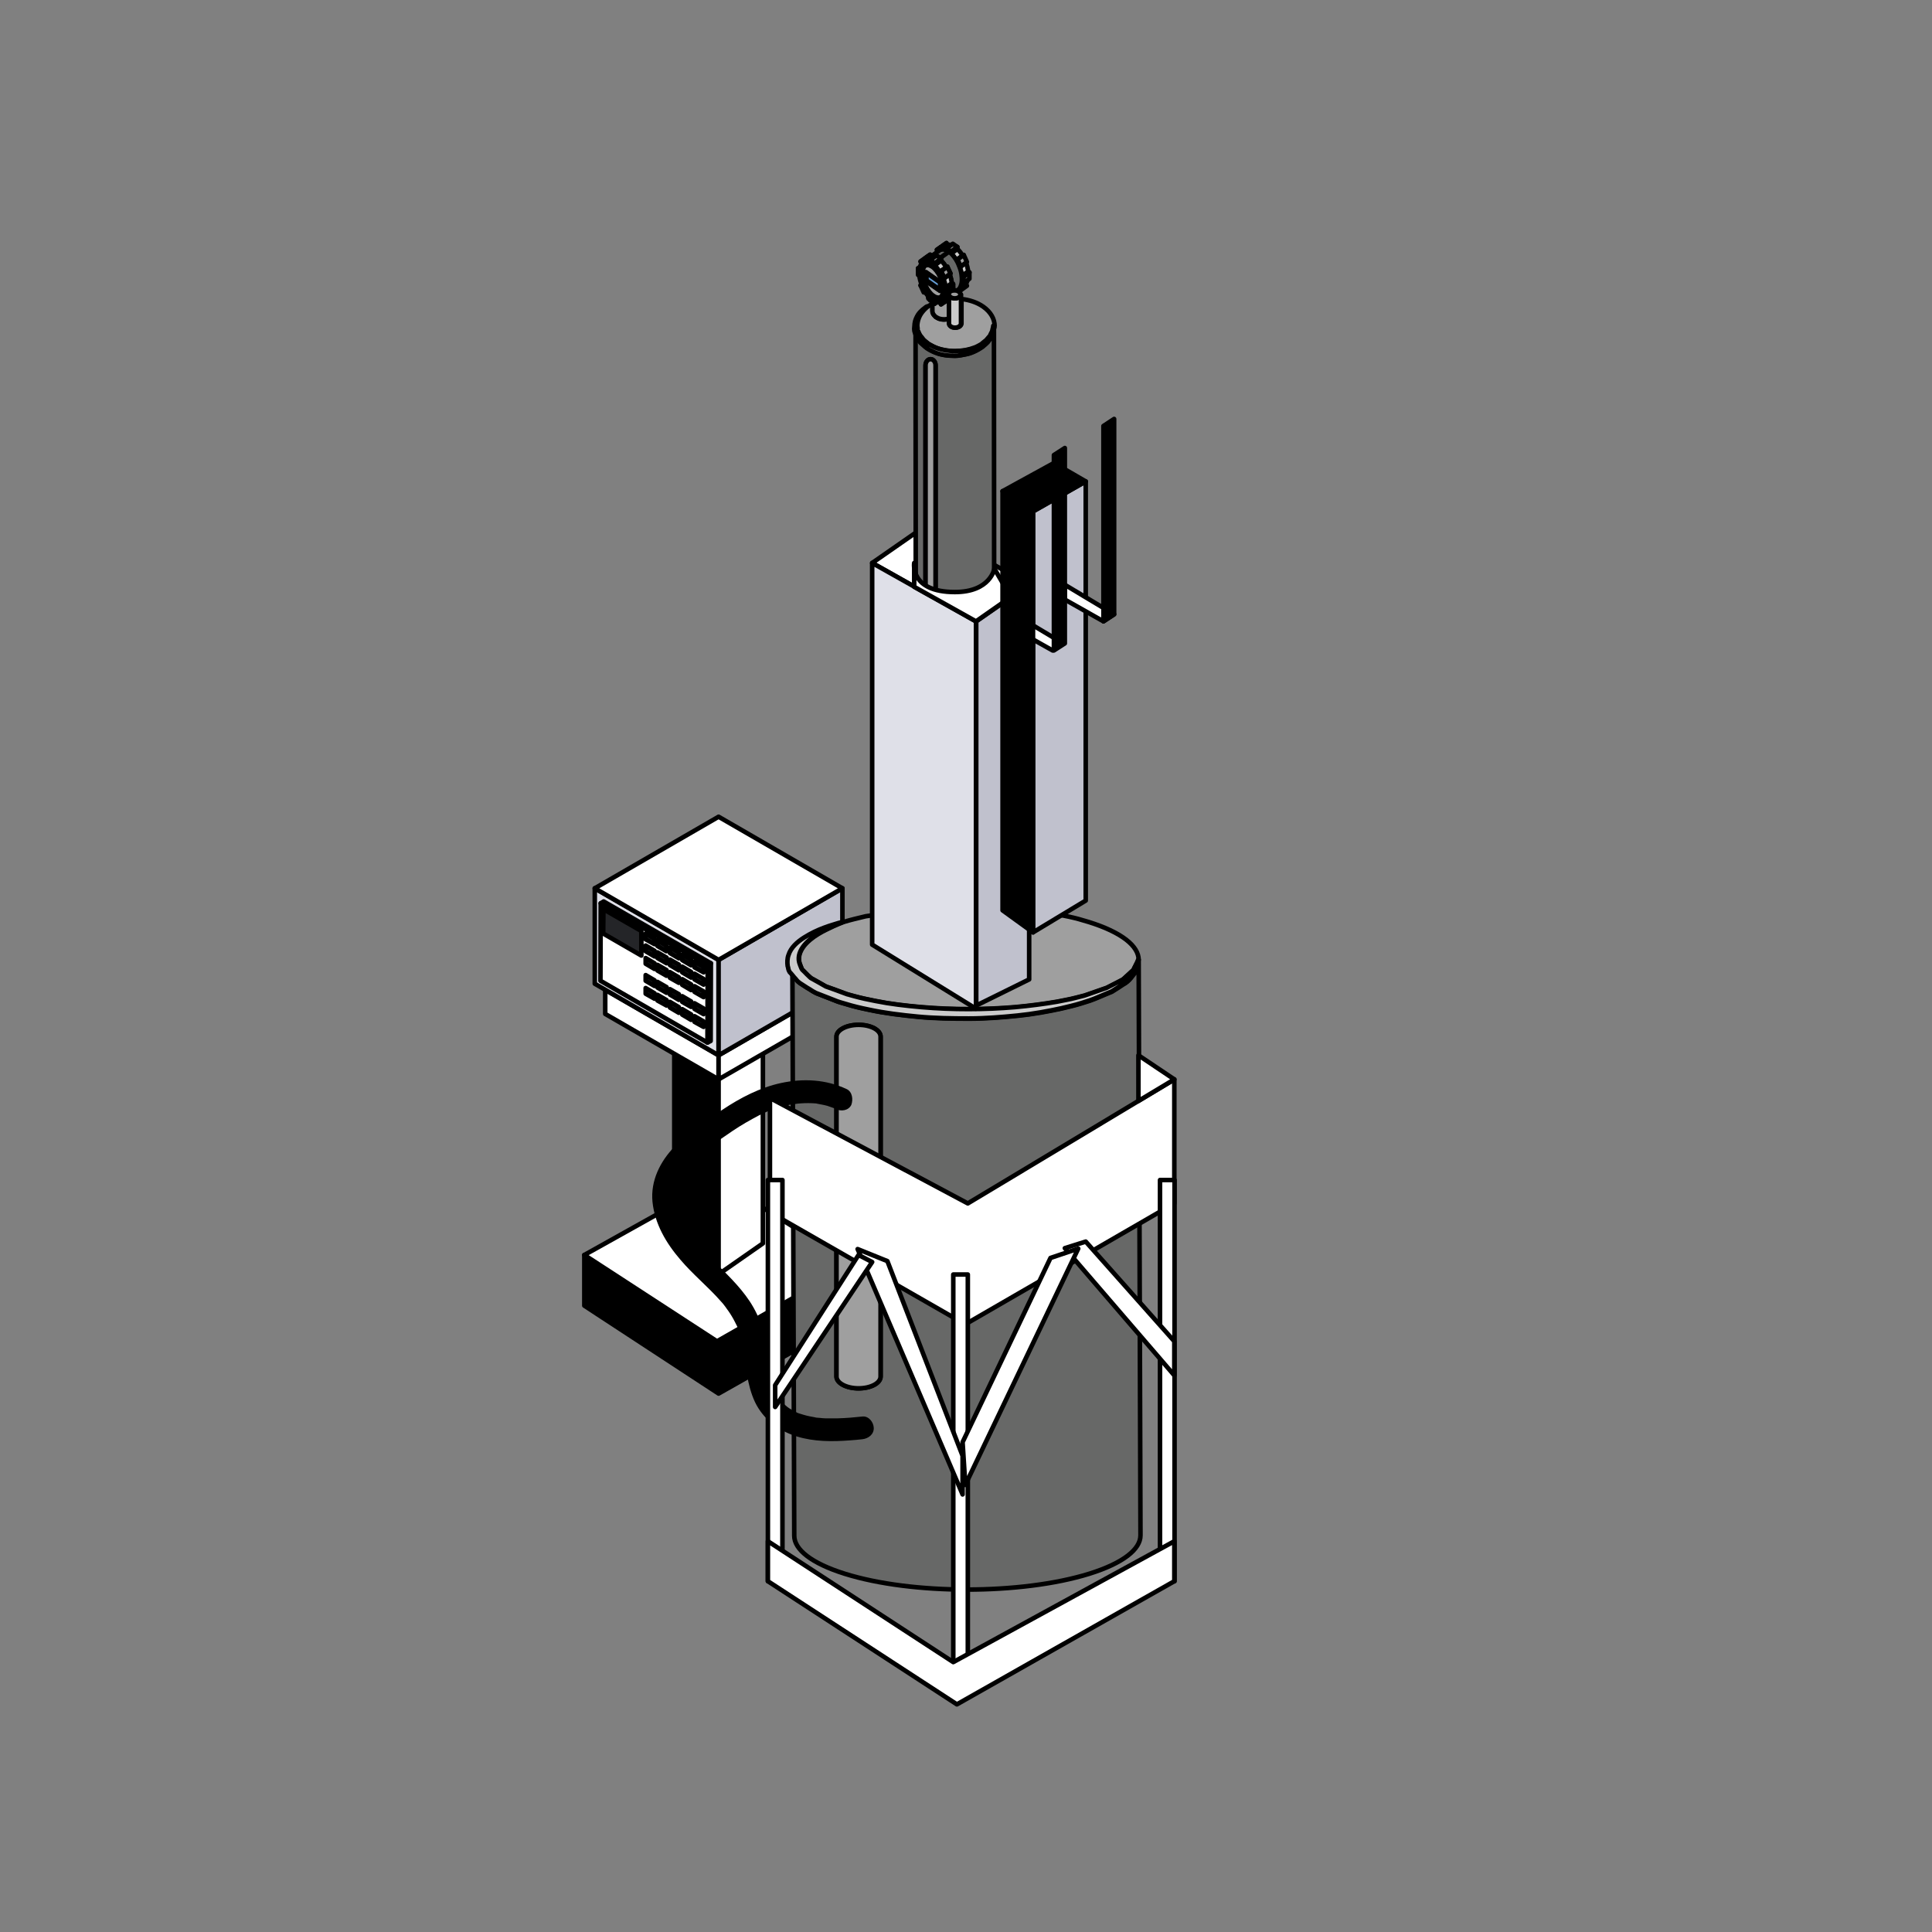 <svg xmlns="http://www.w3.org/2000/svg" xml:space="preserve" id="圖層_1" x="0" y="0" style="enable-background:new 0 0 850.4 850.4" version="1.1" viewBox="0 0 850.4 850.4"><rect x="0" y="0" width="850.4" height="850.4" fill="#808080" stroke="none"/><style>.st0{fill:#fff}.st0,.st1,.st10,.st2,.st3,.st6,.st7,.st8,.st9{stroke:#000;stroke-width:2;stroke-linecap:round;stroke-linejoin:round;stroke-miterlimit:10}.st10,.st2,.st3,.st6,.st7,.st8,.st9{fill:#dfe0e8}.st10,.st3,.st6,.st7,.st8,.st9{fill:#c0c1cd}.st10,.st6,.st7,.st8,.st9{fill:#242528}.st10,.st7,.st8,.st9{fill:#676867}.st10,.st8,.st9{fill:#9f9f9f}.st10,.st9{fill:#cbcbcb}.st10{fill:#dfdfdf}</style><path d="m383.9 247.8 23.3-16.2 45.8 25.7-23.4 16.2z" class="st0"/><path d="M375.3 556.4V580l-59 33.4-59.1-38.7v-22.3z" class="st1"/><path d="m316.3 519.4 59 37-59.7 34-58.4-38z" class="st0"/><path d="m296.8 545.9 19.5 15V437.3h-19.5z" class="st1"/><path d="m316.3 560.9 19.5-13.6v-110h-19.5zM266.4 435.7v10.6l49.9 28.8v-10.6z" class="st0"/><path d="m316.3 464.5 49.8-28.8v10.7l-49.8 28.7z" class="st0"/><path d="M261.8 433v-42l54.5 31.5v42z" class="st2"/><path d="m316.3 422.5 54.5-31.5v42l-54.5 31.5z" class="st3"/><path d="m261.8 391 54.5 31.5 54.5-31.5-54.5-31.5z" class="st0"/><path d="m311.5 424.8 1.4-.8-.1 34.2-1.4.7z" style="fill:#424142;stroke:#000;stroke-width:2;stroke-linecap:round;stroke-linejoin:round;stroke-miterlimit:10"/><path d="m264.4 397.6 1.3-.8 47.2 27.2-1.4.8z" style="fill:#494949;stroke:#000;stroke-width:2;stroke-linecap:round;stroke-linejoin:round;stroke-miterlimit:10"/><path d="m311.5 424.8-.1 34.1-47.1-27.2.1-34.1z" class="st0"/><path d="M282.3 409.8v10.8l-16.8-9.7.1-10.7zM288.1 413.2v2.4l-4-2.2.1-2.5zM293.3 416.2v2.5l-3.9-2.3v-2.5zM298.8 419.3v2.5l-3.9-2.3V417zM304.2 422.5v2.4l-3.9-2.3v-2.4zM309.7 425.6v2.4l-4-2.2v-2.5zM288.1 418.5v2.5l-3.9-2.3v-2.5zM293.4 421.5v2.5l-4-2.3v-2.5zM298.8 424.6v2.5l-3.9-2.3v-2.4zM304.2 427.8v2.5l-3.9-2.3v-2.5zM309.7 430.9v2.5l-4-2.3v-2.5zM288.1 424v2.5l-3.9-2.3v-2.5zM293.4 427v2.5l-4-2.3v-2.5zM298.8 430.2v2.4l-3.9-2.2v-2.5zM304.2 433.3v2.5l-3.9-2.3V431zM309.7 436.4v2.5l-4-2.3v-2.5zM288.1 431.5v2.5l-3.9-2.3v-2.5zM293.4 434.5v2.5l-4-2.3v-2.5zM298.8 437.6v2.5l-3.9-2.3v-2.4zM304.2 440.8v2.4l-3.9-2.2v-2.5zM309.7 443.9v2.5l-4-2.3v-2.5zM288.1 437.2v2.4l-3.9-2.2v-2.5zM293.4 440.2v2.4l-4-2.2v-2.5zM298.8 443.3v2.5l-3.9-2.3V441zM304.2 446.5v2.4l-3.9-2.3v-2.4zM309.7 449.6v2.4l-4-2.2v-2.5z" class="st6"/><path d="M349.7 430.2c-.3-.4-.6-.7-.9-1.1l.8 246.9c0 6 7.5 12.1 22.2 16.7 29.6 9.3 77.8 9.3 107.7 0 15-4.7 22.5-10.8 22.5-16.9l-.8-253.4v.1s-.1.5-.2 1.4c-.1.5-.2 1-.3 1.7-.2.6 0 1.5-.8 2.3-1.4 1.4-2.5 3.9-5.6 5.5-1.4.9-2.8 1.9-4.8 3.1-2 .8-4 1.7-6.2 2.6-1.2.5-1.9.8-3.6 1.4-1.2.4-2.5.8-3.8 1.2-2.5.8-5.6 1.5-8.5 2.2-6 1.3-12.4 2.5-19.3 3.2s-14.1 1.3-21.5 1.3c-7.3 0-14.9-.1-22.3-.8-7.4-.7-14.8-1.6-21.7-3.1-3.5-.7-6.9-1.5-10.1-2.5l-2.4-.7c-.5-.2-.5-.1-1.5-.5l-1-.4-4.1-1.6-4.1-1.6c-2-1-2.1-1.3-3.9-2.3-1-.7-2.1-1.3-3.1-2-1.6-1.1-1.4-1.4-2.7-2.7zm18.5 26.1c0-2.9 4.3-5.2 9.7-5.2 5.4 0 9.7 2.3 9.7 5.2v149.6c0 2.9-4.3 5.2-9.7 5.2-5.3 0-9.7-2.3-9.7-5.2V456.3z" class="st7"/><path d="M499.7 425.5c-.4.7-.4 1.4-1.4 2.1-.8.7-1.7 1.5-2.6 2.4-.5.4-1 1-1.5 1.3-.7.4-1.5.8-2.3 1.2-1.5.8-3.1 1.6-4.7 2.4-2.1.7-4.3 1.5-6.6 2.3-1.1.4-2.1.7-3.2 1.1-1.3.3-2.6.7-3.9 1-2.7.7-5.3 1.1-8.1 1.7-5.8 1-12 1.8-18.5 2.4-13.1 1.1-27.3 1.2-41.2 0-6.9-.6-13.8-1.4-20.2-2.7-3.2-.7-6.4-1.3-9.3-2.1l-2.2-.6c-.2-.1-1.1-.3-.8-.2l-1.1-.4-4.3-1.6-4.2-1.5-2.8-1.6-3.4-1.9c-.5-.2-1.8-1.6-2-1.7-.8-.7-1.5-1.5-2.2-2.2-.3-.2-.7-1.6-.9-2-.7-1.6-.7-2.7-.5-4.2 1.1-5.4 7.4-9.3 11.9-11.5 4.6-2.3 7.7-3.4 7.7-3.4 3-.9 6.3-1.7 9.7-2.5 0 0 24.4-4 50.8-3.1s35.4 1.9 47.2 5.6c14.8 4.6 22.1 10.7 22.1 16.7 0 0-.2.5-.6 1.4-.3.4-.6.9-.9 1.6z" class="st8"/><path d="M347.1 420.3c1-3.2 3.8-5.7 6.8-7.6s6-3.3 8.7-4.3c2.6-1 4.9-1.6 6.4-2.1 1.5-.4 2.3-.6 2.3-.6s-3.1 1.1-7.7 3.4c-4.5 2.2-10.8 6.1-11.9 11.5-.2 1.4-.2 2.5.5 4.2.2.4.6 1.7.9 2 .7.7 1.5 1.4 2.2 2.2.3.2 1.5 1.6 2 1.7l3.4 1.9 2.8 1.6 4.2 1.5 4.3 1.6 1.1.4c-.2-.1.6.1.8.2l2.2.6c2.9.8 6.1 1.5 9.3 2.1 6.4 1.3 13.3 2.1 20.2 2.7 13.9 1.2 28.1 1.1 41.2 0 6.5-.6 12.7-1.4 18.5-2.4 2.8-.6 5.5-1 8.1-1.7 1.3-.3 2.6-.7 3.9-1 1.1-.4 2.2-.7 3.2-1.1 2.3-.8 4.5-1.6 6.6-2.3 1.7-.9 3.3-1.7 4.7-2.4.8-.4 1.6-.8 2.3-1.2.5-.3 1-.9 1.5-1.3 1-.9 1.8-1.6 2.6-2.4 1-.7.9-1.4 1.4-2.1l.8-1.6c.4-.9.6-1.4.6-1.4s-.1.5-.2 1.4c-.1.5-.2 1-.3 1.7-.2.6 0 1.5-.8 2.3-1.4 1.4-2.5 3.9-5.6 5.5-1.4.9-2.8 1.9-4.8 3.1-2 .8-4 1.7-6.2 2.6-1.2.5-1.9.8-3.6 1.4-1.2.4-2.5.8-3.8 1.2-2.5.8-5.6 1.5-8.5 2.2-6 1.3-12.4 2.5-19.3 3.2s-14.1 1.3-21.5 1.3c-7.3 0-14.9-.1-22.3-.8-7.4-.7-14.8-1.6-21.7-3.1-3.5-.7-6.9-1.5-10.1-2.5l-2.4-.7c-.5-.2-.5-.1-1.5-.5l-1-.4-4.1-1.6-4.1-1.6c-2-1-2.1-1.3-3.9-2.3-1-.7-2.1-1.3-3.1-2-1.6-1.1-1.4-1.4-2.7-2.7-.3-.4-.6-.7-.9-1.1s-.7-.8-1-1.1c-.8-1.3-.5-1.6-.9-2.7-.2-1.4-.2-3.4.4-4.9z" class="st9"/><path d="M377.9 451.1c5.4 0 9.7 2.3 9.7 5.2v149.6c0 2.9-4.3 5.2-9.7 5.2-5.3 0-9.7-2.3-9.7-5.2V456.3c0-2.9 4.4-5.2 9.7-5.2z" class="st8"/><path d="M403.2 147.5c-.1-.2-.1-.4-.2-.6l.2 258c0 3.1 1.7 6.2 5 8.5 6.7 4.7 17.6 4.8 24.4 0 3.4-2.4 5.1-5.5 5.1-8.6l-.2-261.4h0v.7c0 .2 0 .5-.1.9 0 .3 0 .8-.2 1.2-.3.7-.6 2-1.3 2.8-.3.5-.6 1-1.1 1.6-.4.4-.9.9-1.4 1.3-.3.2-.4.4-.8.7l-.9.6c-.6.4-1.3.8-1.9 1.1-1.4.7-2.8 1.3-4.4 1.6s-3.2.7-4.9.7c-1.7 0-3.4-.1-5-.4-1.7-.3-3.3-.8-4.9-1.6-.8-.4-1.6-.8-2.3-1.3l-.5-.4c-.1-.1-.1-.1-.3-.2l-.2-.2-.9-.8-.9-.8c-.5-.5-.5-.6-.9-1.2-.2-.3-.5-.7-.7-1-.4-.4-.4-.6-.7-1.2zm4.2 13.3c0-1.5 1-2.7 2.2-2.7s2.2 1.2 2.2 2.7v240.4c0 1.5-1 2.7-2.2 2.7s-2.2-1.2-2.2-2.7V160.8z" class="st7"/><path d="M437.2 145c-.1.3-.1.7-.3 1.1l-.6 1.2c-.1.2-.2.5-.3.6-.2.2-.3.4-.5.6-.3.4-.7.8-1.1 1.3l-1.5 1.2c-.2.2-.5.4-.7.6-.3.2-.6.3-.9.5-.6.4-1.2.6-1.8.9-1.3.5-2.7.9-4.2 1.2-3 .5-6.2.6-9.3 0-1.6-.3-3.1-.7-4.6-1.4-.7-.3-1.4-.7-2.1-1.1l-.5-.3c-.1 0-.2-.2-.2-.1l-.2-.2-1-.8-.9-.8-.6-.8-.8-1c-.1-.1-.4-.8-.5-.9-.2-.4-.3-.7-.5-1.1-.1-.1-.2-.8-.2-1-.1-.8-.2-1.4-.1-2.1.3-2.8 1.7-4.8 2.7-5.9 1.1-1.2 1.8-1.7 1.8-1.7.7-.5 1.4-.9 2.2-1.3v3.3c0 .7.3 1.4.9 2l.6.6c.3.2.7.4 1.1.6 1.5.6 3.3.6 4.8.1v2.1c0 .5.3.9.8 1.3 1 .7 2.6.7 3.7 0 .5-.4.8-.8.8-1.3v-10.8c3.5.4 6.9 1.5 9.6 3.4 3.4 2.4 5 5.5 5 8.5 0 0-.1.2-.1.7-.3.2-.4.5-.5.8z" class="st8"/><path d="M402.6 142.4c.2-1.6.9-2.9 1.5-3.9.7-1 1.4-1.7 2-2.2s1.1-.8 1.4-1.1c.3-.2.5-.3.5-.3s-.7.6-1.8 1.7c-1 1.1-2.4 3.1-2.7 5.9-.1.7 0 1.3.1 2.1 0 .2.1.9.2 1 .2.4.3.7.5 1.1.1.1.3.8.5.9l.8 1 .6.8.9.8 1 .8.2.2c-.1 0 .1.1.2.1l.5.3c.7.4 1.4.7 2.1 1.1 1.5.7 3 1.1 4.6 1.4 3.1.6 6.4.5 9.3 0 1.5-.3 2.9-.7 4.2-1.2.6-.3 1.2-.5 1.8-.9.3-.2.6-.3.9-.5.2-.2.5-.4.7-.6l1.5-1.2c.4-.4.7-.9 1.1-1.3.2-.2.4-.4.5-.6.1-.1.2-.4.3-.6l.6-1.2c.2-.4.2-.7.3-1.1.1-.3.1-.6.2-.8.1-.5.1-.7.1-.7v.7c0 .2 0 .5-.1.9 0 .3 0 .8-.2 1.2-.3.7-.6 2-1.3 2.8-.3.5-.6 1-1.1 1.6-.4.4-.9.9-1.4 1.3-.3.2-.4.4-.8.7l-.9.6c-.6.4-1.3.8-1.9 1.1-1.4.7-2.8 1.3-4.4 1.6s-3.2.7-4.9.7c-1.7 0-3.4-.1-5-.4-1.7-.3-3.3-.8-4.9-1.6-.8-.4-1.6-.8-2.3-1.3l-.5-.4c-.1-.1-.1-.1-.3-.2l-.2-.2-.9-.8-.9-.8c-.5-.5-.5-.6-.9-1.2-.2-.3-.5-.7-.7-1-.4-.6-.3-.7-.6-1.4-.1-.2-.1-.4-.2-.6-.1-.2-.1-.4-.2-.6-.2-.6-.1-.8-.2-1.4.1-.5.1-1.5.2-2.3z" class="st9"/><path d="m411.4 133.6.8-.6c.6.1 1.1.1 1.6 0l.4.9 1.5-1 2.1-1.6v8.9c-1.5.5-3.3.5-4.8-.1-.4-.2-.8-.4-1.1-.6-.2-.2-.5-.4-.6-.6-.6-.6-.9-1.3-.9-2v-4.2l1 .9zM409.4 132l-.6-.4c-.2-.1-.3-.5-.3-.9l.9.7v.6zM409.4 131.4l-.9-.7v-.4c.3.4.6.8.9 1.1h0z" class="st8"/><path d="m425.2 124.9.4.9-2.8 2-.4-.9z" class="st9"/><path d="m421.8 127.5.6-.6h0l.4.9-.7.5c-.3-.2-.5-.3-.9-.4l.6-.4z" class="st10"/><path d="m412.4 110 2.7-2 1.5-1-2.7 2z" class="st9"/><path d="M423.4 124.3c0 .1 0 .1 0 0 0 .1 0 0 0 0h0zM414.3 109.8h0s0 .1 0 0h0zM422.4 126.9h0s.1 0 0 0c.1 0 0 0 0 0zM423.4 121.4s0 .1 0 0h0c0 .1 0 0 0 0zM422.5 117.6h0zM414.3 109.8h0c-.3.1-.5.2-.8.4l-.7.5-.4-.8 1.5-1 .4.9z" class="st10"/><path d="m413.9 109 2.7-2 .4.8-2.7 2zM422.5 126.8c.5-.6.8-1.4.9-2.4v-.1l.6.4 1.9-1.4c-.2.6-.4 1.2-.8 1.6l-2.6 1.9c-.1.1 0 .1 0 0zM416.6 110.1c-.8-.4-1.6-.5-2.3-.3h0l2.7-2c.5-.1 1-.1 1.6 0l-1.9 1.4-.1.9z" class="st9"/><path d="m424 121.9 2.7-2v2.8l-.8.6-1.9 1.4z" class="st8"/><path d="m423.4 121.5 2.7-2 .6.4-2.7 2z" class="st9"/><path d="M423.5 123c0-.5 0-1-.1-1.5h0l.6.4v2.8l-.6-.4h0c.1-.4.1-.8.1-1.3z" class="st10"/><path d="M418.7 111.6v-.9l2.7-2v.9z" class="st9"/><path d="M416.6 110.1v-.8l2.1 1.4v.8c-.3-.3-.7-.6-1-.8-.4-.2-.7-.4-1.1-.6z" class="st10"/><path d="M423.4 121.4c-.2-1.3-.5-2.6-.9-3.8h0l.4-.3 2.3-1.7c.5 1.3.8 2.6 1 3.9l-2.8 1.9c0 .1 0 0 0 0zM418.7 111.6l2.7-2c.9.8 1.7 1.8 2.3 3l-2.8 1.9c-.6-1.1-1.4-2.1-2.2-2.9z" class="st9"/><path d="M421 114.5h0l2.7-2 .4-.3-2.7 2-.4.3z" class="st9"/><path d="m421.4 114.3 2.8-2.1 1.4 3.1-.4.3-2.3 1.7z" class="st8"/><path d="m421 114.5.4-.3 1.4 3-.4.3h0c-.3-1-.8-2-1.4-3z" class="st10"/><path d="m416.6 109.3 2-1.4.8-.6 2 1.4-2.7 2z" class="st8"/><path d="M414.3 109.9s0-.1 0 0c.7-.2 1.5-.1 2.3.3.3.2.7.3 1 .6l-3.9 2.8-1.6-1.1-.8.6c-.6-.1-1.1-.1-1.6 0v-.1l3-2.2.7-.5c.3-.3.6-.4.9-.4zM419.5 125l-.6-.4c-.1-1.3-.5-2.6-1-3.9l.4-.3-1.4-3-.4.3c-.7-1.2-1.5-2.2-2.3-3v-.8l-.4-.3 3.9-2.8c.3.2.7.5 1 .8h0c.8.8 1.6 1.8 2.3 2.9v.1c.6.9 1 2 1.4 3h0c.5 1.3.8 2.6.9 3.8v.1c.1.5.1 1 .1 1.5s0 .9-.1 1.4v.1c-.2 1-.5 1.8-.9 2.4h0c-.2.2-.4.5-.6.6l-.5.4c-.6-.1-1.2-.1-1.7 0l-.1-2.9z" class="st7"/><path d="m405.2 125.6.4-.3h0z" class="st9"/><path d="M405.6 125.3h.1l1.5 3-.1.1-.5.3-1.4-3.1z" class="st10"/><path d="M414.5 130.4h0l-.2.1c.1-.1.2-.1.2-.1zM406.6 117.4c-.4.7-.6 1.6-.6 2.7 0 3.7 2.1 8.1 4.7 10l-.6.4c-2.5-1.9-4.6-6.3-4.6-9.9 0-1.4.3-2.4.8-3.1l.3-.1zM414.2 130.6l-1.2.8c-.7.1-1.6-.1-2.6-.7h0l.6-.4c1.2.8 2.3.8 3.2.3zM410.8 130.1h0c.1.1.1.1.2.1l-.6.4c-.1 0-.1-.1-.2-.1l.6-.4zM411.4 132.8c.3.1.5.2.8.3l-.8.6v-.9zM404.1 118.1l.8-.6c-.1.3-.2.6-.2 1l-.6-.4z" class="st9"/><path d="M409.4 131.4v-.3l2 1.4v1.1l-1.1-.8-.9-.6v-.2z" class="st10"/><path d="M414.2 130.6c.1 0 .1-.1.2-.1l.1-.1c-.4.6-.9.9-1.5 1.1l1.2-.9z" class="st9"/><path d="M404.8 118.7v2.8l-.2-.1-.5-.4v-2.9l.6.4z" class="st10"/><path d="m404.7 118.5.1.2-.1-.2zM406.4 117.5c.1-.1.2-.3.4-.4-.1.1-.1.2-.2.3l-.2.1zM415.6 133l-.4-.9 2.6-1.9v1.2zM413.7 132.8h0l1.4-1z" class="st9"/><path d="m414.2 134-.4-.9-.1-.3 1.4-1 .1.3.4.9z" class="st10"/><path d="m405.2 115.1 2.7-2 1.5-1-2.7 2z" class="st9"/><path d="M414.4 130.5c.1 0 .1-.1.2-.1.4-.7.7-1.7.7-3 0-3.7-2.1-8.2-4.8-10-1.5-1-2.8-1-3.6-.2-.1.1-.1.2-.2.3-.4.7-.6 1.6-.6 2.7 0 3.7 2.1 8.1 4.7 10h.1s.1 0 .1.1c1.2.8 2.3.9 3.2.4 0-.1.1-.2.2-.2zm-.6-2.9v.4l-6.2-4.4v-3.8l.3.2 6 4.2-.1 3.4z" class="st8"/><path d="M413.8 127.6v.4l-6.3-4.3v-3.8l.3.2v3.3z" class="st7"/><path d="M407.8 123.4v-3.3l6 4.2v3.3z" style="fill:#639bd3;stroke:#000;stroke-width:2;stroke-linecap:round;stroke-linejoin:round;stroke-miterlimit:10"/><path d="m405.8 116.2-.1-.3c-.3.4-.6 1-.8 1.6-.1.3-.2.6-.2 1h0l.2.1v2.9l-.2-.1c.1 1.3.5 2.6 1 3.9h0l.1-.1 1.4 3-.1.1c.4.7.9 1.4 1.4 2 .3.4.6.7.9 1v-.2l2.1 1.4v.2c.3.1.5.2.8.3.6.1 1.1.1 1.6 0l-.1-.3h0l1.5-1 .1.3c.5-.6.8-1.5 1-2.6l-.2-.1v-2.9l.2.1c-.1-.7-.2-1.3-.4-2s-.4-1.3-.6-2l-.1.1-1.4-3 .1-.1-.2.1.2-.1c-.7-1.1-1.5-2.1-2.3-2.9v.2l-2-1.4v-.2c-.9-.4-1.7-.5-2.3-.3l.1.3-1.7 1zm-.2 4.5c0-1.4.3-2.4.8-3.1.1-.1.2-.3.4-.4.9-.8 2.2-.8 3.6.2 2.6 1.9 4.8 6.4 4.8 10 0 1.3-.3 2.3-.7 3h0c-.4.6-.9.9-1.5 1.1-.7.1-1.6-.1-2.6-.7h0c-.1 0-.1-.1-.2-.1-2.5-2.1-4.6-6.5-4.6-10z" class="st10"/><path d="m407.1 115 .1.2-1.4 1-.2-.2-.4-.9 1.5-1z" class="st10"/><path d="m407.1 115-.4-.9 2.7-2 .4.8v.1zM415.2 132.1c.5-.6.8-1.5 1-2.6l.6.4 1.1-.8c-.1.2-.1.5-.1.7v-.2.6l-2.6 1.9z" class="st9"/><path d="M409.4 114.4v.8c-.9-.4-1.7-.5-2.3-.3l2.7-2c.5-.1 1-.1 1.6 0l-2 1.5z" class="st9"/><path d="m416.8 127.1 2.7-2v2.8c-.4.1-.7.2-1 .4s-.5.5-.6.8l-1.1.8v-2.8z" class="st8"/><path d="m418.9 124.6.6.4-2.7 2.1-.6-.5z" class="st9"/><path d="M416.8 127.1v2.8l-.6-.4-.2-.1v-2.9l.2.1z" class="st10"/><path d="m411.5 115.9 2.7-2.1v.9l-2.7 2z" class="st9"/><path d="M411.5 115.9v1l-2.1-1.4v-1.1z" class="st10"/><path d="m415.7 122.4 2.3-1.7c.5 1.3.8 2.6 1 3.9l-2.7 2c-.1-.7-.2-1.3-.4-2s-.4-1.3-.6-2h0l.4-.2zM413.7 119.8l.1-.1h0zM414.2 114.7c.9.8 1.7 1.8 2.3 3l-2.8 2c-.7-1.1-1.5-2.1-2.3-2.9l2.8-2.1z" class="st9"/><path d="m416.5 117.7.5-.3-2.8 2-.4.3h0-.2l.2-.1z" class="st9"/><path d="m415.7 122.4-1.5-3 2.8-2 1.4 3-.4.3z" class="st8"/><path d="m413.8 119.7.4-.3 1.5 3-.4.3h0l-.2.1-1.4-3z" class="st10"/><path d="m411.5 115.9-2.1-1.5 2-1.4.8-.6 1.6 1.1.4.3z" class="st8"/><path d="M422.2 143.7c-1 .7-2.7.7-3.7 0-.5-.4-.8-.8-.8-1.3V129.6 129.9c0 .1.1.1.1.2 0 0 0 .1.1.1 0 .1.1.1.2.2 0 0 0 .1.1.1l.3.3c1 .7 2.6.7 3.7 0l.3-.3s0-.1.1-.1l.2-.2s0-.1.1-.1c0-.1.1-.1.1-.2V129.6h0v12.8c0 .5-.3.9-.8 1.3z" class="st9"/><path d="M422.9 129.9c0 .1-.1.1-.1.2 0 0 0 .1-.1.1 0 .1-.1.1-.2.2 0 0 0 .1-.1.1l-.3.3c-1 .7-2.7.7-3.7 0l-.3-.3-.1-.1-.2-.2s0-.1-.1-.1c0-.1-.1-.1-.1-.2v-.1c0-.2 0-.5.1-.7.1-.3.3-.6.6-.8.3-.2.6-.3 1-.4.6-.1 1.2-.1 1.7 0 .3.1.6.2.9.4h.1c.5.4.7.8.7 1.3v.2c.2 0 .2.1.2.1zM409.6 158.1c1.2 0 2.2 1.2 2.2 2.7v240.4c0 1.5-1 2.7-2.2 2.7s-2.2-1.2-2.2-2.7V160.8c0-1.5 1-2.7 2.2-2.7z" class="st8"/><path d="M383.9 247.8v168l45.7 28.2V273.5z" class="st2"/><path d="m429.7 442.6 23.3-11.5V257.3l-23.3 16.2zM454.7 410.4l23.2-14V211.9l-23.2 13.2z" class="st3"/><path d="m490.4 270.4-21.7-13v6.5l17 9.6zM468 283.2l-21.8-13v6.5l17.1 9.6z" class="st0"/><path d="m485.7 273.5 4.7-3.1v-86l-4.7 3.1zM463.9 286.3l4.8-3.1v-86l-4.8 3.1z" class="st1"/><path d="M437.7 250.3s-1.7 10.3-17.4 10.3c-20 0-17.9-12.8-17.9-12.8v10.5l27.2 15.2 15.3-10.7-7.2-12.5z" class="st0"/><path d="M372.7 479.4c-9.1-4.3-19.1-4.8-28.9-2.7-9.3 2-17.9 6.5-25.7 11.7-3.8 2.5-7.5 5.2-11.2 7.9-3.5 2.6-6.9 5.3-10 8.4-6.3 6.5-10.6 15-9.7 24.3 1 9.7 6 18.2 12.3 25.5 5.5 6.5 12.2 11.9 17.8 18.3.7.7 1.3 1.5 1.9 2.3.1.1.6.8.2.3s0 0 .1.1c.3.5.7 1 1 1.4 1.2 1.7 2.2 3.4 3.1 5.2.2.5.5.9.7 1.4.1.2.4.9 0-.1.1.2.2.5.3.7.4 1 .7 1.9 1 2.9.6 1.9 1 3.9 1.3 5.9 1.5 8.2 1.8 16.5 5.4 24.2 3.6 7.6 10.6 12.8 18.5 15.2 7.5 2.3 15.5 2.3 23.3 1.7 1.8-.1 3.7-.3 5.5-.5 2.6-.3 5.1-2.1 5-5-.1-2.5-2.2-5.3-5-5-3.6.4-7.2.7-10.8.8h-5.5c-.8 0-1.7-.1-2.5-.2-.5 0-1-.1-1.4-.1-.2 0-.4 0-.5-.1-.6-.1 1.1.2.1 0-1.7-.3-3.4-.6-5.1-1.1-.8-.2-1.5-.5-2.3-.7-.2-.1-.4-.2-.6-.2-.4-.1-.5-.4.3.1l-1.2-.6c-.7-.3-1.4-.7-2-1.1-.4-.2-.8-.5-1.1-.7-.1-.1-.3-.2-.4-.3-.5-.3.8.7.1.1-.6-.5-1.2-1-1.8-1.6-.3-.3-.6-.7-.9-1-.1-.1-.2-.3-.3-.4-.4-.5-.4-.4 0 0-.4-.4-3.1-4.6-2.8-4.9l.1.3c-.1-.2-.2-.5-.3-.7-.2-.4-.3-.8-.4-1.2-.3-1-.6-1.9-.8-2.9-.9-3.8-1.4-7.6-1.9-11.4-.5-3.8-1.1-7.7-2.2-11.4-1.2-4-3.1-7.9-5.4-11.4-4.6-6.9-10.6-12.5-16.5-18.3-3-2.9-5.8-5.9-8.4-9.1-.5-.6.4.6 0 0-.1-.2-.3-.3-.4-.5-.3-.5-.7-.9-1-1.4-.6-.9-1.2-1.8-1.7-2.7s-1.1-1.8-1.6-2.8c-.2-.4-.4-.9-.6-1.3l-.3-.6c-.6-1.2.2.6-.1-.1-.7-1.9-1.4-3.8-1.8-5.8 0-.2-.1-.4-.1-.6-.2-.9 0 0 0 .1-.1-.5-.1-.9-.1-1.4-.1-1.1-.1-2.1 0-3.2v-.6c.1-1 0 0 0 .1 0-.5.2-1 .3-1.4.2-1 .5-2 .9-3 0-.1.1-.5.2-.5-.1 0-.4.8-.1.1l.6-1.2c.5-.9 1-1.8 1.5-2.6.2-.4.5-.7.8-1.1.1-.2.5-.8-.1.1.1-.2.2-.3.4-.4.6-.8 1.3-1.6 2-2.3 1.3-1.4 2.8-2.7 4.3-4l2.1-1.8c.3-.2 1.2-.9.4-.3.5-.4.9-.7 1.4-1.1 1.7-1.3 3.4-2.5 5.1-3.7 3.6-2.5 7.2-5 11-7.2 1.9-1.1 3.9-2.2 5.8-3.2 1-.5 2-1 3-1.4l.6-.3c-.9.4-.1.1 0 0 .6-.2 1.1-.4 1.7-.6 2-.8 4.1-1.4 6.2-1.9 1-.3 2.1-.5 3.2-.7.5-.1 1-.2 1.5-.2-1.1.2.5 0 .8-.1 2.1-.2 4.3-.3 6.4-.2.6 0 1.1.1 1.7.1.2 0 .4.1.6.1.8.1-.8-.1-.1 0 1 .2 2.1.4 3.1.6s2 .5 3 .9c.5.2.9.3 1.4.5.2.1.8.4 0 0 .3.1.5.2.8.4 2.4 1.1 5.5.7 6.8-1.8.9-2.4.5-5.8-2-7z"/><path d="M516.9 475.1 426 529.7l-87.1-46.4v50.3l86 49.3 92-53.2z" class="st0"/><path d="M510.6 519.4h6.4V696h-6.4zM419.6 561h6.4v176.6h-6.4zM338 519.4h6.4V696H338zM516.9 475.1l-15.8-10.6v20.1z" class="st0"/><path d="m516.9 678.4-97.3 53.2-81.6-53.2V696l83.2 54.2 95.7-54.2zM477.9 546.5l39 43.9v15l-48.2-56z" class="st0"/><path d="m424.9 653.6 49.7-104-12.2 4.1-38.7 81.1zM390.6 555.1l33.1 85.7v17l-46.2-108z" class="st0"/><path d="m383.9 555.5-42.7 63.8v-9.6l36.7-57.3z" class="st0"/><path d="m454.7 225.1-13.4-8.9v184.5l13.4 9.7z" class="st1"/><path d="m477.9 211.9-14-8.1-22.6 12.4 13.4 8.9z" class="st1"/></svg>